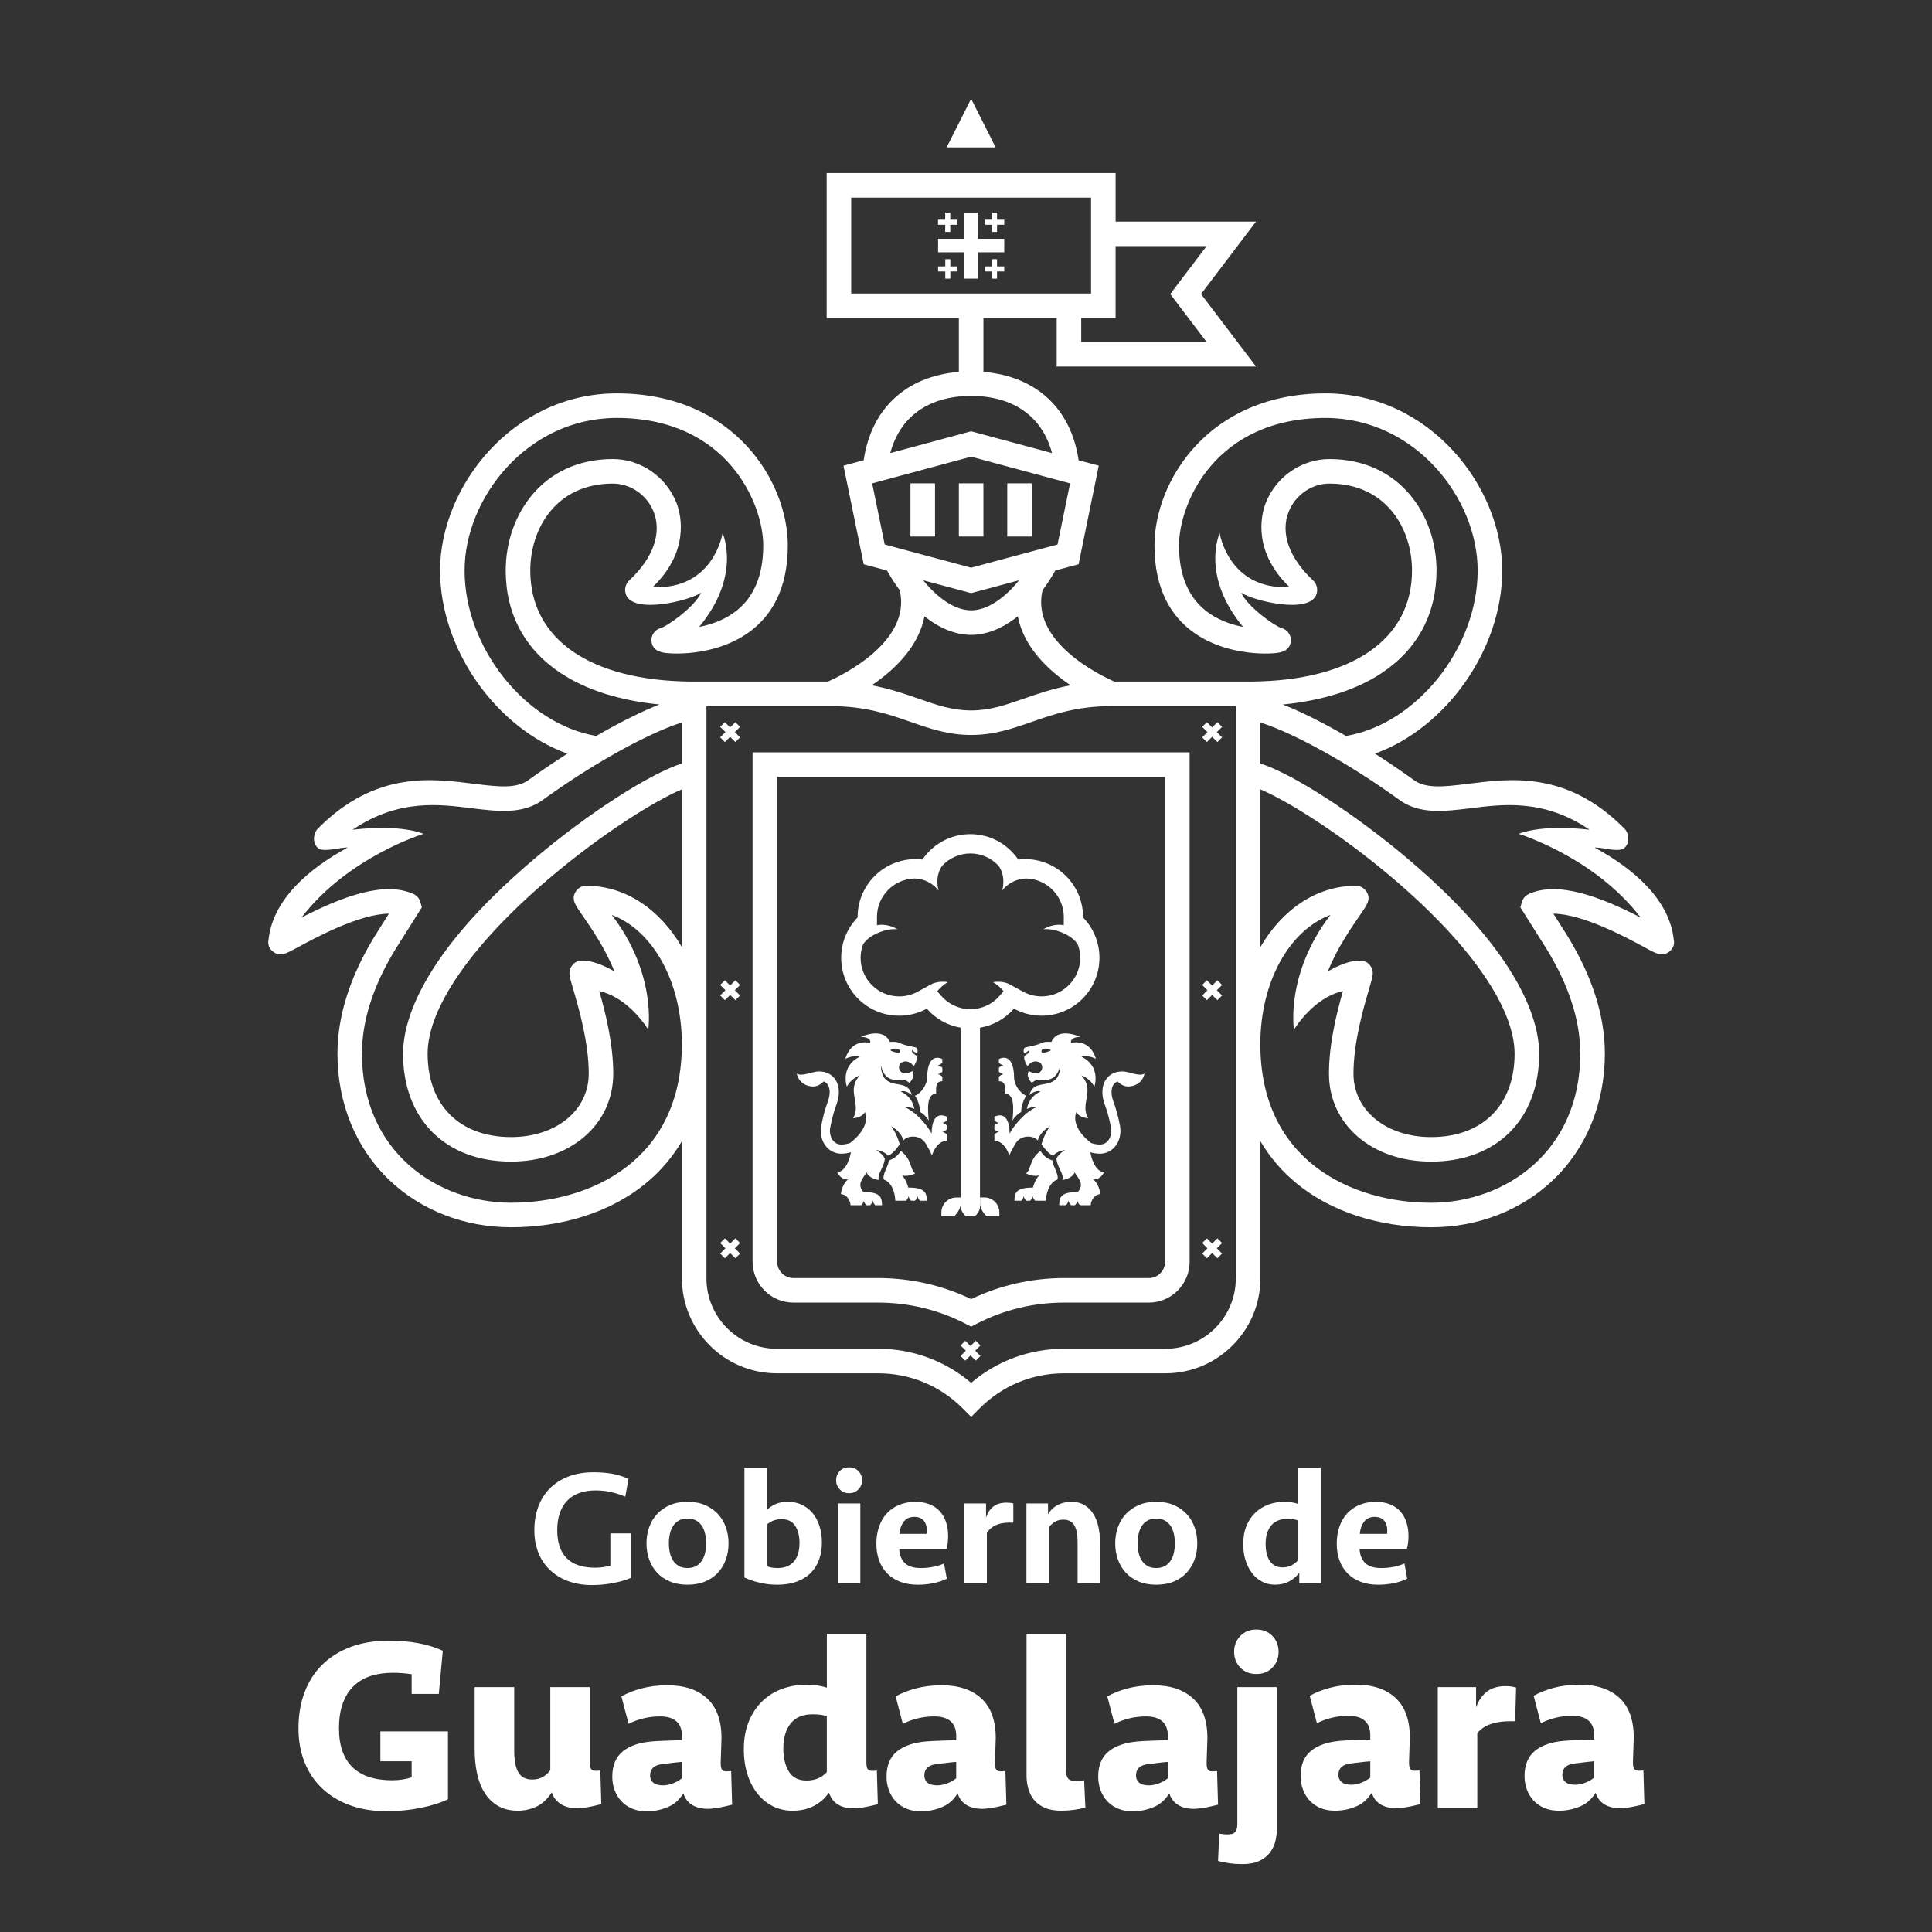 <?xml version="1.0" encoding="UTF-8"?>
<svg id="Capa_1" xmlns="http://www.w3.org/2000/svg" viewBox="0 0 1080 1080">
  <rect x="0" y="0" width="1080" height="1080" fill="#333333" stroke="none"/>
  <defs>
    <style>
      .cls-1 {
        fill: #ffffff;
      }
    </style>
  </defs>
  <path class="cls-1" d="M420.71,705.33c0,12.59,10.24,22.83,22.83,22.83h47.43c17,0,33.85,4.08,48.73,11.81l3.16,1.64,3.16-1.64c14.88-7.73,31.73-11.81,48.73-11.81h47.43c12.59,0,22.82-10.24,22.82-22.83v-284.77h-244.31v284.77ZM434.43,434.28h216.87v271.05c0,5.02-4.08,9.11-9.11,9.11h-47.43c-18,0-35.86,4.06-51.89,11.77-16.03-7.71-33.89-11.77-51.89-11.77h-47.43c-5.02,0-9.11-4.09-9.11-9.11v-271.05Z"/>
  <polygon class="cls-1" points="542.87 55.22 529.15 82.41 556.58 82.41 542.87 55.22"/>
  <polygon class="cls-1" points="546.65 118.79 539.11 118.79 539.11 133.5 524.4 133.5 524.4 141.04 539.11 141.04 539.11 155.76 546.65 155.76 546.65 141.04 561.37 141.04 561.37 133.5 546.65 133.5 546.65 118.79"/>
  <polygon class="cls-1" points="528.38 129.66 531.21 129.66 531.21 125.64 535.23 125.64 535.23 122.82 531.21 122.82 531.21 118.8 528.38 118.8 528.38 122.82 524.36 122.82 524.36 125.64 528.38 125.64 528.38 129.66"/>
  <polygon class="cls-1" points="557.35 118.8 554.53 118.8 554.53 122.82 550.51 122.82 550.51 125.64 554.53 125.64 554.53 129.66 557.35 129.66 557.35 125.64 561.37 125.64 561.37 122.82 557.35 122.82 557.35 118.8"/>
  <polygon class="cls-1" points="531.24 144.9 528.42 144.9 528.42 148.92 524.4 148.92 524.4 151.74 528.42 151.74 528.42 155.76 531.24 155.76 531.24 151.74 535.26 151.74 535.26 148.92 531.24 148.92 531.24 144.9"/>
  <polygon class="cls-1" points="557.35 144.9 554.53 144.9 554.53 148.92 550.51 148.92 550.51 151.74 554.53 151.74 554.53 155.76 557.35 155.76 557.35 151.74 561.37 151.74 561.37 148.92 557.35 148.92 557.35 144.9"/>
  <rect class="cls-1" x="536.01" y="270.19" width="13.72" height="29.72"/>
  <rect class="cls-1" x="563.06" y="270.19" width="13.72" height="29.72"/>
  <rect class="cls-1" x="508.96" y="270.19" width="13.72" height="29.72"/>
  <path class="cls-1" d="M935.65,525.42c-2.37-22.79-22.91-40.05-44.24-51.62,4.44-.21,13.57,2.98,16.7.16,3.21-2.89,2.43-8.25.05-10.66-32.72-33.16-65.13-27.86-88.09-25.07-13.02,1.58-23.31,2.83-30.17-2.49l-3.1-2.22c-6.04-4.28-12.14-8.38-18.18-12.24,39.43-14.15,71.13-57.96,71.13-102.37,0-46.82-40.56-99-98.76-99-65.96,0-95.63,49.69-95.63,84.97,0,50.15,38.77,58.78,55.44,60.17,4.64.39,8.33.3,10.6.15,3.43-.22,9.18-.58,10.13-6.28v-.04c.54-3.54-1.69-6.91-5.16-7.8-3.36-.85-19.02-11.81-22.56-19.8,6.38,4.48,38.51,12.44,42.15.76.86-2.76.11-5.68-1.98-7.63-13.34-12.46-18.31-26.41-13.62-38.29,3.72-9.44,12.9-15.79,22.83-15.79,31.7,0,46.14,25.18,46.14,48.57,0,38.45-33.48,61.57-89.67,62.1h-76.73c-7.21-3.15-46.97-22.01-40.15-51.07,1.02-1.37,2.03-2.78,3.01-4.25,1.45-2.19,2.82-4.45,4.12-6.76l13.01-3.49,11.3-55.11-11.27-3.04c-4.21-28.78-23.66-46.98-53.21-49.39v-30.1h40.96v27.11h111.43l-30.74-40.52,30.74-40.52h-78.5v-27.11h-161.51v81.04h73.89v30.1c-29.55,2.42-48.99,20.61-53.2,49.39l-11.28,3.04,11.3,55.11,13.01,3.49c1.3,2.31,2.68,4.57,4.14,6.76.98,1.47,1.98,2.87,2.99,4.24,6.81,28.97-32.97,47.92-40.15,51.08h-76.72c-56.19-.53-89.67-23.64-89.67-62.1,0-23.39,14.44-48.57,46.14-48.57,9.93,0,19.11,6.35,22.83,15.79,4.68,11.88-.28,25.84-13.62,38.29-2.09,1.96-2.84,4.88-1.98,7.63,3.64,11.68,35.78,3.72,42.15-.76-3.54,7.99-19.2,18.95-22.56,19.8-3.47.88-5.71,4.26-5.17,7.8v.04c.96,5.7,6.7,6.06,10.14,6.28,2.27.15,5.96.24,10.6-.15,16.67-1.39,55.44-10.03,55.44-60.17,0-35.28-29.67-84.97-95.63-84.97-58.2,0-98.76,52.17-98.76,99,0,44.41,31.7,88.21,71.13,102.37-6.05,3.87-12.15,7.96-18.18,12.24l-3.1,2.22c-6.86,5.32-17.15,4.07-30.17,2.49-22.96-2.78-55.37-8.09-88.09,25.07-2.38,2.42-3.16,7.77.05,10.66,3.13,2.82,12.26-.38,16.7-.16-21.33,11.56-41.87,28.83-44.24,51.62-.53,2.39.37,4.86,2.3,6.36l.38.29c3.79,2.86,6.7,1.28,13.74-2.55,9.23-5.02,34.4-18.69,50.88-18.76l-8.02,12.72c-13.78,22.53-20.74,44.54-20.74,65.5,0,27.79,10.29,52.89,28.97,70.68,17.86,17.01,42.05,26.38,68.09,26.38,29.25,0,55.95-8.69,75.2-24.46,8.22-6.74,15-14.67,20.3-23.65v76.69c0,29.25,23.8,53.07,53.07,53.07h56.67c17.78,0,34.5,6.93,47.09,19.5l4.85,4.85,4.85-4.85c12.57-12.57,29.29-19.5,47.07-19.5h56.67c29.27,0,53.09-23.82,53.09-53.07v-76.68c5.29,8.97,12.07,16.9,20.3,23.64,19.25,15.77,45.95,24.46,75.2,24.46,26.04,0,50.23-9.37,68.09-26.38,18.68-17.79,28.97-42.9,28.97-70.68,0-20.96-6.96-42.97-20.74-65.5l-8.02-12.72c16.48.07,41.65,13.74,50.88,18.76,7.04,3.83,9.96,5.41,13.74,2.55l.38-.29c1.93-1.5,2.83-3.97,2.3-6.36ZM772.38,376.23c20.05-13.3,30.65-33.12,30.65-57.32,0-30.95-20.56-62.29-59.86-62.29-15.52,0-29.82,9.84-35.59,24.48-2.94,7.44-7.04,27.49,13.28,47.1-34.15,1.63-39.05-30.15-39.05-30.15,0,0-10.86,23.49,13.08,52.41-6.95-1.35-14.74-4.09-21.25-9.38-9.67-7.86-14.57-20.04-14.57-36.19,0-23.25,20.02-71.25,81.91-71.25,50.12,0,85.04,44.94,85.04,85.28,0,43.29-34.14,85.86-73.6,92.5-13.05-7.56-25.26-13.65-35.3-17.59,22.14-2.17,41.01-8.13,55.26-17.58ZM765.98,539.79l-.2-.26c-1.22-1.59-3.11-2.53-5.11-2.53-5.44-.33-12.23,2.51-18.34,5.96,4.76-12.41,13.45-24.95,17.91-31.4,4.13-5.96,6.02-8.69,3.92-12.69l-.04-.07c-1.22-2.25-3.57-3.65-6.13-3.65-22.04,0-41.27,13.33-53.45,34.32v-88.22c13.87,5.8,43.62,23.78,74.47,50.05,43,36.62,67.66,72.23,67.66,97.69,0,28.77-17.87,46.64-46.64,46.64-25.16,0-43.42-14.91-43.42-35.46,0-17.66,5.67-36.94,8.72-47.3,2.26-7.68,2.94-10,.64-13.08ZM623.62,137.58h50.88l-20.33,26.8,20.33,26.8h-70.09v-13.39h19.21v-40.21ZM475.83,164.08v-53.61h134.07v53.61h-134.07ZM542.87,221.33c23.79,0,39.83,11.67,45.21,31.95l-45.21-12.19-45.2,12.19c5.38-20.27,21.42-31.95,45.21-31.95ZM494.56,304.38l-7.01-34.17,55.31-14.91,55.31,14.91-7.01,34.17-48.3,12.96-48.3-12.96ZM569.7,324.35c-8.23,10.14-17.87,16.83-26.83,16.83s-18.6-6.68-26.83-16.82l26.82,7.2,26.84-7.2ZM495.12,377.25c12.16-10,19.42-21.1,21.66-32.74,8.41,6.72,17.37,10.38,26.1,10.38s17.68-3.66,26.09-10.38c2.23,11.65,9.5,22.74,21.66,32.74,2.6,2.14,5.25,4.09,7.83,5.83-10.16,1.9-18.52,4.81-26.26,7.51-10.08,3.51-18.79,6.54-29.32,6.54s-19.24-3.03-29.32-6.54c-7.74-2.7-16.1-5.61-26.25-7.51,2.58-1.74,5.23-3.69,7.83-5.83ZM325.49,511.56c4.47,6.45,13.15,18.99,17.91,31.4-6.11-3.45-12.91-6.29-18.34-5.96-2,0-3.89.93-5.11,2.53l-.2.26c-2.3,3.08-1.62,5.4.64,13.08,3.05,10.36,8.72,29.65,8.72,47.3,0,20.55-18.26,35.46-43.42,35.46-28.77,0-46.64-17.87-46.64-46.64,0-25.46,24.66-61.07,67.66-97.69,30.85-26.27,60.61-44.25,74.47-50.05v88.22c-12.17-20.99-31.41-34.32-53.45-34.32-2.56,0-4.91,1.4-6.13,3.65l-.04.07c-2.1,4-.21,6.73,3.92,12.69ZM259.71,318.91c0-40.34,34.93-85.28,85.04-85.28,61.89,0,81.91,48.01,81.91,71.25,0,16.15-4.9,28.33-14.57,36.19-6.51,5.29-14.3,8.03-21.25,9.38,23.94-28.93,13.08-52.41,13.08-52.41,0,0-4.9,31.79-39.05,30.15,20.32-19.61,16.21-39.66,13.28-47.1-5.77-14.64-20.07-24.48-35.59-24.48-39.3,0-59.86,31.33-59.86,62.29,0,24.2,10.6,44.02,30.65,57.32,14.25,9.46,33.13,15.41,55.26,17.58-10.03,3.95-22.25,10.04-35.3,17.59-39.46-6.63-73.6-49.21-73.6-92.5ZM285.69,672.33c-41.42,0-83.35-28.63-83.35-83.35,0-18.4,6.28-38,18.67-58.26l14.81-23.49-.86-3.07c-.57-1.93-1.94-3.53-3.77-4.37-16.38-7.52-40.14,1.56-62.62,13.11,25.87-33.82,68.14-46.75,68.14-46.75,0,0-11.55-5.55-39.59-2.32,26.1-17.72,49.63-14.07,66.88-11.98,14.81,1.8,28.81,3.5,40.11-5.18l2.77-1.98c31.59-22.4,60.25-36.54,74.29-40.8v22.92c-17.72,5.53-52.83,28.03-83.37,54.04-63.07,53.71-72.49,90.81-72.49,108.13,0,36.66,23.69,60.36,60.36,60.36,33.11,0,57.14-20.68,57.14-49.18,0-16.94-4.49-34.54-7.81-46.13,16.75,3.65,27.36,21.55,27.36,21.55,0,0,5-30.92-20.38-64.13,22.83,8.53,39.18,37.2,39.18,72.21,0,65.45-51.44,88.67-95.5,88.67ZM690.83,714.63c0,21.69-17.66,39.35-39.37,39.35h-56.67c-19.24,0-37.43,6.72-51.92,19.05-14.51-12.33-32.7-19.05-51.94-19.05h-56.67c-21.71,0-39.35-17.66-39.35-39.35v-319.91h69.7c19.26.06,32.06,4.51,44.43,8.82,10.79,3.76,20.98,7.31,33.84,7.31s23.04-3.55,33.84-7.31c12.37-4.31,25.17-8.76,44.43-8.82h69.7v188.84s0,.06,0,.09c0,.03,0,.05,0,.08v130.9ZM854.53,499.8c-1.83.84-3.21,2.44-3.77,4.37l-.86,3.07,14.81,23.49c12.39,20.26,18.67,39.86,18.67,58.26,0,54.72-41.93,83.35-83.35,83.35-44.04,0-95.45-23.21-95.49-88.6v-.2c.04-34.94,16.38-63.56,39.18-72.08-25.38,33.21-20.38,64.13-20.38,64.13,0,0,10.62-17.91,27.37-21.55-3.32,11.59-7.81,29.19-7.81,46.13,0,28.49,24.03,49.18,57.14,49.18,36.66,0,60.36-23.69,60.36-60.36,0-17.33-9.42-54.42-72.49-108.13-30.54-26.01-65.65-48.51-83.37-54.04v-22.93c14.04,4.26,42.69,18.4,74.29,40.8l2.77,1.98c11.31,8.68,25.3,6.98,40.11,5.18,17.25-2.09,40.78-5.75,66.88,11.98-28.04-3.22-39.59,2.32-39.59,2.32,0,0,42.27,12.93,68.14,46.75-22.48-11.55-46.24-20.62-62.62-13.11Z"/>
  <polygon class="cls-1" points="411.07 547.97 408.14 550.91 405.21 547.97 402.58 550.6 405.52 553.53 402.58 556.47 405.21 559.09 408.14 556.16 411.07 559.09 413.7 556.47 410.77 553.53 413.7 550.6 411.07 547.97"/>
  <polygon class="cls-1" points="411.07 403.7 408.14 406.63 405.21 403.7 402.58 406.32 405.52 409.26 402.58 412.19 405.21 414.81 408.14 411.88 411.07 414.81 413.7 412.19 410.77 409.26 413.7 406.32 411.07 403.7"/>
  <polygon class="cls-1" points="411.07 692.25 408.14 695.18 405.21 692.25 402.58 694.87 405.52 697.81 402.58 700.74 405.21 703.37 408.14 700.43 411.07 703.37 413.7 700.74 410.77 697.81 413.7 694.87 411.07 692.25"/>
  <polygon class="cls-1" points="680.53 547.97 677.59 550.91 674.66 547.97 672.03 550.6 674.97 553.53 672.03 556.47 674.66 559.09 677.59 556.16 680.53 559.09 683.15 556.47 680.22 553.53 683.15 550.6 680.53 547.97"/>
  <polygon class="cls-1" points="680.53 403.7 677.59 406.63 674.66 403.7 672.03 406.32 674.97 409.26 672.03 412.19 674.66 414.81 677.59 411.88 680.53 414.81 683.15 412.19 680.22 409.26 683.15 406.32 680.53 403.7"/>
  <polygon class="cls-1" points="680.53 692.25 677.59 695.18 674.66 692.25 672.03 694.87 674.97 697.81 672.03 700.74 674.66 703.37 677.59 700.43 680.53 703.37 683.15 700.74 680.22 697.81 683.15 694.87 680.53 692.25"/>
  <polygon class="cls-1" points="545.46 749.5 542.53 752.43 539.59 749.5 536.97 752.12 539.9 755.06 536.97 757.99 539.59 760.62 542.53 757.68 545.46 760.62 548.08 757.99 545.15 755.06 548.08 752.12 545.46 749.5"/>
  <path class="cls-1" d="M502.63,567.78c5.6,0,10.87-1.42,15.46-3.93,4.81,5.5,11.45,9.37,18.97,10.63v99.78h0c-.1,2.06,1.34,4.2,2.79,5.66h5.18c1.46-1.46,2.9-3.6,2.79-5.66h0v-99.78c7.52-1.26,14.16-5.13,18.97-10.63,4.59,2.5,9.86,3.93,15.46,3.93,17.87,0,32.35-14.48,32.35-32.35,0-8.78-3.5-16.74-9.18-22.57,0-.08,0-.16,0-.25,0-17.87-14.48-32.35-32.35-32.35-1.31,0-2.6.09-3.87.24-5.82-8.57-15.64-14.2-26.78-14.2s-20.96,5.63-26.78,14.2c-1.27-.15-2.56-.24-3.87-.24-17.87,0-32.35,14.48-32.35,32.35,0,.08,0,.17,0,.25-5.68,5.83-9.18,13.79-9.18,22.57,0,17.87,14.48,32.35,32.35,32.35ZM482.33,528.18c3.2-5.86,14.14-9.6,19.41-8.64-6.13-3.74-11.49-2.33-11.49-2.33h0s-.02-4.39-.02-4.39c0-.11,0-.22,0-.34.07-11.57,9.3-20.98,20.79-21.4,9.07.09,13.69,6.81,13.69,6.81,0,0-2.55-7.83,2.06-14.01,4.05-4.29,9.68-6.8,15.67-6.8s11.62,2.51,15.67,6.8c4.61,6.18,2.07,14.01,2.07,14.01,0,0,4.62-6.72,13.69-6.81,11.49.41,20.72,9.83,20.79,21.4,0,.1,0,.2,0,.29l-.03,4.43s-5.35-1.41-11.49,2.33c5.29-.97,16.29,2.8,19.45,8.7.81,2.28,1.25,4.7,1.25,7.19,0,11.89-9.68,21.57-21.57,21.57-3.65,0-7.12-.88-10.3-2.61l-7.59-4.14c-2.2-1.33-6.7-1.79-9.29-1.17,2.49,1.32,4.51,3.34,5.91,5.05l-2.3,2.63c-4.1,4.7-10.03,7.39-16.24,7.39s-12.14-2.69-16.24-7.39l-2.3-2.63c1.4-1.7,3.42-3.73,5.91-5.05-2.6-.62-7.09-.16-9.29,1.17h0s-7.59,4.14-7.59,4.14c-3.18,1.73-6.65,2.61-10.3,2.61-11.89,0-21.57-9.68-21.57-21.57,0-2.51.45-4.95,1.28-7.25Z"/>
  <path class="cls-1" d="M551.49,679.92h7.16v-2.15c0-4.63-3.75-8.39-8.38-8.39h-2.43v3.14c-.13,2.69,1.75,5.48,3.66,7.39Z"/>
  <path class="cls-1" d="M526.24,677.77v2.15h7.16c1.9-1.9,3.79-4.7,3.65-7.39v-3.14s-2.42,0-2.42,0c-4.63,0-8.39,3.75-8.39,8.39Z"/>
  <path class="cls-1" d="M526.78,594.08c-.68.68-1.67,1.35-2.62,1.3,1.76.49,2.62,1.54,2.62,1.54v2.16c-.68.68-1.67,1.34-2.62,1.29,1.76.49,2.62,1.54,2.62,1.54v2.49c-4.11,0-3.47,4.11-3.47,7-5.44,0-4.7,8.88-4.13,14.95-1.42-2.31-3.33-3.97-4.95-4.85.45-2.35-1.65-7.83-2.83-8.96,3.23-1.17,6.89-5.94,6.89-10.32,0-6.14,1.92-13.2,8.49-10.25v2.11ZM507.73,663.85s-.9-4.1-3.64-7.01c1.66,1.09,5.62.06,7.54-.83-3.06-2.37-1.75-7.89-8.09-12.65-1.38,2.41-3.84,4.54-6.79,5.37.54,2-4.06,8.35-2.55,10.72,4.55,1.52,6.26,8.04,6.26,11.76h6s1.05-.86,1.54-2.62c-.05.95.62,1.95,1.29,2.62h2.16s1.05-.86,1.54-2.62c-.05.95.62,1.95,1.3,2.62h3.79c0-4.67-1.21-7.35-10.35-7.35ZM445.4,600.16c2.72,1.75,8.3-.95,11.69-1.2,1.12-.08,3.01.03,4.47.5,4.61,1.49,7.36,5.6,7.36,11.01,0,3.35-.88,5.78-1.9,8.6-.9,2.49-2.14,7-2.93,11.39-.48,2.63.18,5.4,1.71,7.24.8.96,2.24,2.11,4.51,2.11,1.81,0,3.53-.4,4.85-.84,5.09-3.86,10.82-10.4,8.39-17.33-1.85,3.31-6.62,3.46-6.62,3.46,4.72-8.33-4.12-15.47,3.75-23.95-5.15,1.86-7.28,6.29-7.28,6.29,0,0-3.95-11.26,7.28-16.77-3.92-1.04-8.1,1.23-8.1,1.23,0,0,2.46-11.22,13.86-8.93.72-3.39-5.15-3.35-5.15-3.35,0,0,12.35-5.87,16.14,2.81,3.05-.16,4.06,0,5.37.59,4.38,1.96,8.7,2.01,9.79,2.86.32.44.67,2.55-.07,2.59s-2.32-.93-2.56-1.51c-.82,1.66,1.74,2.58,2.4,3.24.66.66.18,3.27-1.62,5.83-.89-1.59-2.94-2.62-4.06-2.69-1.6-.11-3.48.56-3.97,2.27-.57,1.99.59,4.27,2.88,4.27,3.15,0,4.33-1.12,4.33-1.12,1.49,1.08.64,4.58-1.61,6.61-.29-.46-1.91-1.71-3.77-1.86-2.48-.21-2.9.74-6.06-.17-3.11-.9-4.94-3.35-6.11-7.92.28,3.99,1.1,6.28,2.57,7.81,4.59,4.77,12.72.57,14.78,8.93-1.99-1.84-5.08-2.77-6.14-1.94,5.17,2.32,7,6.53,7.54,9.69-1.96-.82-4.51-1.57-6.62-1.17,2.37.33,4.47,1.76,6.81,3.59,5.24,4.43,8.3,9.18,9.49,11.34,0-6.13,1.92-12.39,8.49-9.44v2.11c-.68.67-1.67,1.35-2.62,1.29,1.76.49,2.62,1.54,2.62,1.54v2.16c-.68.68-1.67,1.34-2.62,1.3,1.76.49,2.62,1.54,2.62,1.54v3.56c-6,0-8.34,8.25-8.34,8.25,0,0-.28-1.4-3.48-6.75-3.19-5.34-10.49-4.4-12.46-1.69-.45-2.04-2.34-5.49-6.87-7.98,3.38,4.44,4.82,10.11,4.82,10.11-1.2,1.68-3.96,5.52-6.47,6.33-2.75-2.89-6.74-3.1-6.74-3.1,0,0,3.78,2.04,4.87,4.85-.44,5.07-4.55,8.62-3.24,11.81-3.13,0-6.84-2.61-6.84-4.22,0,0-2.89,3.67-3.48,5.93-.74,2.85,1.65,5.09,1.65,5.09,9.14,0,10.35,2.68,10.35,7.35h-3.79c-.67-.68-1.34-1.67-1.3-2.62-.49,1.76-1.54,2.62-1.54,2.62h-2.15c-.68-.68-1.35-1.67-1.3-2.62-.49,1.76-1.54,2.62-1.54,2.62h-6c0-2.34-2.09-6.16-5.33-6.16,0-2.11,1.72-6.79,3.96-8.19-2.63,0-4.72-1.32-6.13-4.22,4.45.16,7.01-6.75,7.74-10.99-1.56.43-3.41.77-5.37.77-3.31,0-6.31-1.4-8.44-3.95-2.52-3.01-3.57-7.29-2.82-11.43.87-4.81,2.24-9.66,3.16-12.21.93-2.55,1.59-4.4,1.59-6.86,0-2.96-1.18-5.06-3.34-5.96-1.45,1.61-3.66,2.84-5.9,2.84-4.7,0-8.39-3.07-9.16-7.18ZM497.8,587.13c.09.44,3.24,1.26,4.06,1.41,1.57.29,1.28-1.73.4-2.14-1.58-.74-4.56.25-4.46.74Z"/>
  <path class="cls-1" d="M317.3,838.63c1.86-1.83,4.1-3.2,6.72-4.12,2.62-.91,5.58-1.37,8.87-1.37,3.05,0,5.91.31,8.59.91,2.68.61,5.36,1.46,8.04,2.56l1.83-9.9c-2.99-1.39-6.06-2.35-9.23-2.9-3.17-.54-6.58-.82-10.24-.82-5.24,0-9.9.78-13.98,2.33-4.08,1.55-7.56,3.75-10.42,6.58-2.86,2.83-5.04,6.25-6.53,10.24-1.49,3.99-2.24,8.39-2.24,13.21s.73,8.73,2.19,12.47c1.46,3.75,3.59,6.98,6.4,9.69,2.8,2.71,6.2,4.81,10.19,6.31,3.99,1.49,8.52,2.24,13.57,2.24,3.84,0,7.69-.36,11.56-1.1,3.87-.73,7.23-1.71,10.1-2.93v-24.86h-11.52v18c-1.22.36-2.57.65-4.07.87-1.49.21-2.97.32-4.43.32-7.07,0-12.37-1.77-15.9-5.31-3.54-3.54-5.3-8.76-5.3-15.66,0-3.72.5-6.99,1.51-9.8,1.01-2.81,2.44-5.13,4.3-6.96Z"/>
  <path class="cls-1" d="M374.5,884.08c2.83,1.19,6.11,1.78,9.82,1.78s6.99-.59,9.83-1.78c2.83-1.19,5.22-2.83,7.17-4.93,1.95-2.1,3.43-4.55,4.43-7.36,1.01-2.8,1.51-5.82,1.51-9.05s-.5-6.24-1.51-9.05c-1.01-2.8-2.48-5.26-4.43-7.36-1.95-2.1-4.34-3.76-7.17-4.98-2.83-1.22-6.11-1.83-9.83-1.83s-6.99.61-9.82,1.83c-2.83,1.22-5.22,2.88-7.17,4.98-1.95,2.1-3.43,4.55-4.43,7.36-1.01,2.8-1.51,5.82-1.51,9.05s.5,6.25,1.51,9.05c1.01,2.8,2.48,5.26,4.43,7.36,1.95,2.1,4.34,3.75,7.17,4.93ZM374.46,857.49c.37-1.67.96-3.15,1.78-4.43s1.89-2.3,3.2-3.06c1.31-.76,2.94-1.14,4.89-1.14s3.5.38,4.84,1.14c1.34.76,2.42,1.78,3.24,3.06s1.42,2.76,1.78,4.43c.37,1.68.55,3.43.55,5.26s-.18,3.56-.55,5.21c-.37,1.64-.96,3.11-1.78,4.39s-1.9,2.3-3.24,3.06c-1.34.76-2.96,1.14-4.84,1.14s-3.58-.38-4.89-1.14c-1.31-.76-2.38-1.78-3.2-3.06s-1.42-2.74-1.78-4.39c-.37-1.65-.55-3.38-.55-5.21s.18-3.58.55-5.26Z"/>
  <path class="cls-1" d="M416.13,820.43v61.42c2.62,1.22,5.48,2.19,8.59,2.92,3.11.73,6.37,1.1,9.78,1.1,4.14,0,7.78-.58,10.92-1.74,3.14-1.16,5.74-2.79,7.82-4.89,2.07-2.1,3.62-4.6,4.66-7.49,1.04-2.89,1.55-6.05,1.55-9.46s-.44-6.34-1.33-9.14c-.88-2.8-2.15-5.21-3.79-7.22-1.65-2.01-3.64-3.58-5.99-4.71-2.35-1.13-4.98-1.69-7.91-1.69-2.74,0-5.06.43-6.94,1.28-1.89.85-3.51,1.95-4.85,3.29v-23.67h-12.52ZM432.4,850c1.34-.52,2.86-.78,4.57-.78,3.41,0,5.93,1.24,7.54,3.71,1.61,2.48,2.42,5.67,2.42,9.58,0,2.02-.23,3.88-.69,5.59-.46,1.71-1.17,3.19-2.15,4.45-.98,1.25-2.24,2.23-3.79,2.94-1.55.7-3.43,1.05-5.62,1.05-1.22,0-2.35-.09-3.38-.27-1.04-.18-1.92-.46-2.65-.83v-23.2c1.16-.98,2.41-1.73,3.75-2.25Z"/>
  <path class="cls-1" d="M479.88,822.35c-1.37-1.4-3.12-2.1-5.26-2.1s-3.87.7-5.21,2.1c-1.34,1.4-2.01,3.11-2.01,5.12s.67,3.64,2.01,5.07c1.34,1.43,3.08,2.15,5.21,2.15s3.89-.72,5.26-2.15c1.37-1.43,2.06-3.12,2.06-5.07s-.68-3.72-2.06-5.12Z"/>
  <rect class="cls-1" x="468.41" y="840.44" width="12.52" height="44.51"/>
  <path class="cls-1" d="M503.23,884.22c2.86,1.1,6.15,1.65,9.87,1.65,2.99,0,5.88-.29,8.68-.87,2.8-.58,5.3-1.42,7.49-2.51l-1.55-8.5c-1.77.82-3.78,1.46-6.03,1.9-2.25.44-4.57.66-6.94.66-4.15,0-7.16-.97-9.05-2.9-1.89-1.93-2.89-4.53-3.02-7.79h26.41c.3-1.03.53-2.18.69-3.43.15-1.25.23-2.48.23-3.7,0-2.93-.4-5.56-1.19-7.91-.79-2.34-1.95-4.36-3.47-6.03-1.52-1.67-3.43-2.97-5.71-3.88-2.28-.91-4.89-1.37-7.81-1.37-3.41,0-6.47.57-9.18,1.69-2.71,1.13-5.01,2.71-6.9,4.75-1.89,2.04-3.34,4.51-4.34,7.4-1,2.89-1.51,6.08-1.51,9.55s.52,6.53,1.55,9.37c1.04,2.83,2.54,5.26,4.52,7.27,1.98,2.01,4.4,3.56,7.27,4.66ZM505.19,850.63c1.37-1.8,3.34-2.7,5.9-2.7s4.51.87,5.67,2.6c1.16,1.74,1.59,4.04,1.28,6.9h-15.26c.24-2.74,1.05-5.01,2.42-6.81Z"/>
  <path class="cls-1" d="M555.27,842.18c-1.86,1.46-3.21,3.5-4.07,6.12v-7.86h-12.06v44.51h12.52v-28.15c1.22-1.83,2.86-3.23,4.93-4.2,2.07-.97,4.66-1.46,7.77-1.46h2.1v-10.69c-1.1-.3-2.35-.46-3.75-.46-3.11,0-5.59.73-7.45,2.19Z"/>
  <path class="cls-1" d="M573.78,840.44v44.51h12.52v-31.17c.85-1.16,1.95-2.16,3.29-3.02,1.34-.85,2.92-1.28,4.75-1.28,2.86,0,4.92,1.04,6.17,3.11,1.25,2.07,1.87,5.12,1.87,9.14v23.21h12.52v-23.12c0-2.92-.31-5.74-.91-8.45-.61-2.71-1.55-5.09-2.83-7.13-1.28-2.04-2.94-3.67-4.98-4.89-2.04-1.22-4.49-1.83-7.36-1.83-2.68,0-5.15.57-7.4,1.69-2.26,1.13-4.11,2.88-5.57,5.26v-6.03h-12.06Z"/>
  <path class="cls-1" d="M636.52,884.08c2.83,1.19,6.11,1.78,9.82,1.78s6.99-.59,9.83-1.78c2.83-1.19,5.22-2.83,7.17-4.93,1.95-2.1,3.43-4.55,4.43-7.36,1-2.8,1.51-5.82,1.51-9.05s-.5-6.24-1.51-9.05c-1.01-2.8-2.48-5.26-4.43-7.36-1.95-2.1-4.34-3.76-7.17-4.98-2.83-1.22-6.11-1.83-9.83-1.83s-6.99.61-9.82,1.83c-2.83,1.22-5.22,2.88-7.17,4.98-1.95,2.1-3.43,4.55-4.43,7.36-1,2.8-1.51,5.82-1.51,9.05s.5,6.25,1.51,9.05c1.01,2.8,2.48,5.26,4.43,7.36,1.95,2.1,4.34,3.75,7.17,4.93ZM636.48,857.49c.36-1.67.96-3.15,1.78-4.43.82-1.28,1.89-2.3,3.2-3.06,1.31-.76,2.94-1.14,4.89-1.14s3.5.38,4.84,1.14c1.34.76,2.42,1.78,3.24,3.06s1.42,2.76,1.78,4.43c.37,1.68.55,3.43.55,5.26s-.18,3.56-.55,5.21c-.36,1.64-.96,3.11-1.78,4.39s-1.9,2.3-3.24,3.06c-1.34.76-2.96,1.14-4.84,1.14s-3.58-.38-4.89-1.14c-1.31-.76-2.38-1.78-3.2-3.06-.82-1.28-1.42-2.74-1.78-4.39-.37-1.65-.55-3.38-.55-5.21s.18-3.58.55-5.26Z"/>
  <path class="cls-1" d="M738.28,884.95v-64.52h-12.52v20.29c-1.04-.36-2.21-.65-3.52-.87-1.31-.21-2.76-.32-4.34-.32-3.17,0-6.14.52-8.91,1.55-2.77,1.04-5.19,2.54-7.27,4.52-2.07,1.98-3.72,4.45-4.93,7.4-1.22,2.96-1.83,6.35-1.83,10.19,0,3.29.44,6.32,1.33,9.09.88,2.77,2.1,5.16,3.66,7.17,1.55,2.01,3.41,3.58,5.57,4.71,2.16,1.13,4.52,1.69,7.08,1.69,3.11,0,5.8-.63,8.09-1.88,2.29-1.25,4.16-2.85,5.62-4.8v5.76h11.97ZM725.76,872.07c-1.1,1.22-2.36,2.21-3.79,2.97-1.43.76-3.12,1.14-5.07,1.14-1.64,0-3.06-.33-4.25-1-1.19-.67-2.16-1.58-2.92-2.74-.76-1.16-1.33-2.54-1.69-4.16-.37-1.61-.55-3.36-.55-5.25,0-4.39,1.04-7.81,3.11-10.28,2.07-2.47,5.12-3.7,9.14-3.7,2.31,0,4.33.31,6.03.91v22.12Z"/>
  <path class="cls-1" d="M787.13,862.42c.15-1.25.23-2.48.23-3.7,0-2.93-.4-5.56-1.19-7.91-.79-2.34-1.95-4.36-3.47-6.03-1.52-1.67-3.43-2.97-5.71-3.88-2.28-.91-4.89-1.37-7.81-1.37-3.41,0-6.47.57-9.18,1.69-2.71,1.13-5.01,2.71-6.9,4.75-1.89,2.04-3.34,4.51-4.34,7.4-1.01,2.89-1.51,6.08-1.51,9.55s.52,6.53,1.55,9.37c1.04,2.83,2.54,5.26,4.52,7.27,1.98,2.01,4.4,3.56,7.27,4.66,2.86,1.1,6.15,1.65,9.87,1.65,2.99,0,5.88-.29,8.68-.87,2.8-.58,5.3-1.42,7.49-2.51l-1.55-8.5c-1.77.82-3.78,1.46-6.03,1.9-2.26.44-4.57.66-6.94.66-4.15,0-7.16-.97-9.05-2.9-1.89-1.93-2.9-4.53-3.02-7.79h26.41c.3-1.03.53-2.18.69-3.43ZM775.39,857.44h-15.26c.24-2.74,1.05-5.01,2.42-6.81,1.37-1.8,3.34-2.7,5.9-2.7s4.51.87,5.67,2.6c1.16,1.74,1.58,4.04,1.28,6.9Z"/>
  <path class="cls-1" d="M601.33,995.61c-2.12,0-3.55-.48-4.28-1.45-.74-.97-1.11-2.32-1.11-4.08v-76.81h-22.1v79.3c0,2.49.32,4.9.97,7.25.64,2.35,1.7,4.45,3.18,6.29,1.47,1.84,3.45,3.32,5.94,4.42,2.49,1.11,5.57,1.66,9.26,1.66,2.49,0,4.9-.16,7.25-.48,2.35-.32,4.44-.76,6.29-1.31l-.69-15.2c-1.84.28-3.41.41-4.7.41Z"/>
  <path class="cls-1" d="M691.67,1019.93c0,1.75-.37,3.11-1.11,4.08-.74.97-2.16,1.45-4.28,1.45-1.29,0-2.85-.14-4.7-.41l-.69,15.2c1.84.55,3.94.99,6.29,1.31,2.35.32,4.77.48,7.25.48,3.69,0,6.77-.55,9.26-1.66,2.49-1.1,4.47-2.58,5.94-4.42,1.48-1.84,2.54-3.94,3.18-6.29.65-2.35.97-4.77.97-7.25v-79.3h-22.1v76.81Z"/>
  <path class="cls-1" d="M702.31,910.92c-3.68,0-6.68,1.2-8.98,3.59-2.3,2.4-3.45,5.34-3.45,8.84s1.15,6.45,3.45,8.84c2.3,2.4,5.3,3.59,8.98,3.59s6.68-1.2,8.98-3.59c2.3-2.39,3.45-5.34,3.45-8.84s-1.15-6.45-3.45-8.84c-2.3-2.39-5.3-3.59-8.98-3.59Z"/>
  <path class="cls-1" d="M841.57,942.56c-4.33,0-7.83,1.06-10.5,3.18-2.67,2.12-4.65,5.02-5.94,8.7v-11.33h-21.41v67.69h22.1v-42c3.59-4.42,9.76-6.63,18.51-6.63h2.63l.55-18.79c-.92-.28-1.82-.48-2.69-.62-.88-.14-1.96-.21-3.25-.21Z"/>
  <path class="cls-1" d="M912.82,985.16l.45-13.86c0-9.85-2.67-17.24-8.01-22.17-5.34-4.93-12.76-7.39-22.24-7.39-5.16,0-9.92.58-14.3,1.73-4.37,1.15-8.17,2.65-11.4,4.49l4.01,15.34c2.49-1.29,5.23-2.3,8.22-3.04,2.99-.74,6.1-1.11,9.33-1.11,8.2,0,12.3,3.69,12.3,11.05v2.21c-2.3.09-4.95.18-7.94.27-2.99.09-5.82.23-8.5.42-7.18.55-12.74,2.42-16.65,5.59-3.92,3.18-5.87,7.9-5.87,14.16,0,2.67.44,5.18,1.31,7.53.87,2.35,2.12,4.4,3.73,6.15,1.61,1.75,3.61,3.13,6.01,4.15,2.39,1.01,5.11,1.52,8.15,1.52,4.33,0,8.29-.85,11.95-2.42,4.8-2.05,6.82-5.09,8.63-7.57,1.1,3.73,4.56,8.61,13.69,8.61,5.18,0,13.53-2.34,13.53-2.34l-.55-18.79c-4.27.41-5.84.45-5.84-4.53ZM891.16,993.74c-1.32.98-5.39,3.94-10.69,3.94-2.12,0-4.25-.5-5.4-1.52-1.15-1.01-1.73-2.35-1.73-4.01,0-3.68,2.26-5.8,6.77-6.35,1.66-.18,3.36-.39,5.11-.62,1.75-.23,3.73-.44,5.94-.62v9.19Z"/>
  <path class="cls-1" d="M212.63,967.84v16.72h17.49v8.98c-1.29.46-2.9.85-4.84,1.17-1.93.32-3.96.48-6.08.48-9.76,0-17.15-2.44-22.17-7.32-5.02-4.88-7.53-12.11-7.53-21.69,0-5.43.71-10.11,2.14-14.02,1.43-3.91,3.45-7.14,6.08-9.67,2.63-2.53,5.78-4.4,9.47-5.59,3.68-1.2,7.83-1.8,12.43-1.8,3.56,0,7.06.28,10.5.81v11.01h15.18l2.23-24.15c-8.11-3.75-18.15-5.62-30.12-5.62-8.01,0-15.15,1.17-21.41,3.52-6.27,2.35-11.56,5.66-15.89,9.95-4.33,4.28-7.62,9.44-9.88,15.47-2.26,6.03-3.38,12.73-3.38,20.1,0,6.91,1.13,13.19,3.38,18.86,2.26,5.67,5.5,10.52,9.74,14.58,4.24,4.05,9.4,7.21,15.47,9.46,6.08,2.26,12.99,3.39,20.72,3.39,6.63,0,13.01-.63,19.13-1.88,6.12-1.25,11.17-2.85,15.13-4.81v-37.94h-37.8Z"/>
  <path class="cls-1" d="M787.65,985.16l.45-13.86c0-9.85-2.67-17.24-8.01-22.17-5.34-4.93-12.76-7.39-22.24-7.39-5.16,0-9.92.58-14.3,1.73-4.37,1.15-8.17,2.65-11.4,4.49l4.01,15.34c2.49-1.29,5.23-2.3,8.22-3.04,2.99-.74,6.1-1.11,9.33-1.11,8.2,0,12.3,3.69,12.3,11.05v2.21c-2.3.09-4.95.18-7.94.27-2.99.09-5.83.23-8.5.42-7.18.55-12.74,2.42-16.65,5.59-3.92,3.18-5.87,7.9-5.87,14.16,0,2.67.44,5.18,1.31,7.53.87,2.35,2.12,4.4,3.73,6.15,1.61,1.75,3.61,3.13,6.01,4.15,2.39,1.01,5.11,1.52,8.15,1.52,4.33,0,8.29-.85,11.95-2.42,4.8-2.05,6.82-5.09,8.63-7.57,1.1,3.73,4.56,8.61,13.69,8.61,5.18,0,13.53-2.34,13.53-2.34l-.55-18.79c-4.27.41-5.84.45-5.84-4.53ZM766,993.74c-1.32.98-5.39,3.94-10.69,3.94-2.12,0-4.25-.5-5.4-1.52-1.15-1.01-1.73-2.35-1.73-4.01,0-3.68,2.26-5.8,6.77-6.35,1.66-.18,3.36-.39,5.11-.62,1.75-.23,3.73-.44,5.94-.62v9.19Z"/>
  <path class="cls-1" d="M680.34,990.03c-4.27.41-5.84.45-5.84-4.53l.45-13.86c0-9.85-2.67-17.24-8.01-22.17-5.34-4.93-12.76-7.39-22.24-7.39-5.16,0-9.92.58-14.3,1.73-4.37,1.15-8.17,2.65-11.4,4.49l4.01,15.34c2.49-1.29,5.23-2.3,8.22-3.04,2.99-.74,6.1-1.11,9.33-1.11,8.2,0,12.3,3.69,12.3,11.05v2.21c-2.3.09-4.95.18-7.94.27-2.99.09-5.82.23-8.5.42-7.18.55-12.74,2.42-16.65,5.59-3.92,3.18-5.87,7.9-5.87,14.16,0,2.67.44,5.18,1.31,7.53.87,2.35,2.12,4.4,3.73,6.15,1.61,1.75,3.61,3.13,6.01,4.15,2.39,1.01,5.11,1.52,8.15,1.52,4.33,0,8.29-.85,11.95-2.42,4.8-2.05,6.82-5.09,8.63-7.57,1.1,3.73,4.56,8.61,13.69,8.61,5.18,0,13.53-2.34,13.53-2.34l-.55-18.79ZM652.85,994.09c-1.32.98-5.39,3.94-10.69,3.94-2.12,0-4.25-.5-5.4-1.52-1.15-1.01-1.73-2.35-1.73-4.01,0-3.68,2.26-5.8,6.77-6.35,1.66-.18,3.36-.39,5.11-.62,1.75-.23,3.73-.44,5.94-.62v9.19Z"/>
  <path class="cls-1" d="M556.18,985.5l.45-13.86c0-9.85-2.67-17.24-8.01-22.17-5.34-4.93-12.76-7.39-22.24-7.39-5.16,0-9.93.58-14.3,1.73-4.37,1.15-8.17,2.65-11.4,4.49l4.01,15.34c2.49-1.29,5.23-2.3,8.22-3.04,2.99-.74,6.1-1.11,9.33-1.11,8.2,0,12.3,3.69,12.3,11.05v2.21c-2.3.09-4.95.18-7.94.27-2.99.09-5.83.23-8.5.42-7.18.55-12.73,2.42-16.65,5.59-3.92,3.18-5.87,7.9-5.87,14.16,0,2.67.44,5.18,1.31,7.53.87,2.35,2.12,4.4,3.73,6.15,1.61,1.75,3.61,3.13,6.01,4.15,2.39,1.01,5.11,1.52,8.15,1.52,4.33,0,8.29-.85,11.95-2.42,4.8-2.05,6.82-5.09,8.63-7.57,1.1,3.73,4.56,8.61,13.69,8.61,5.18,0,13.53-2.34,13.53-2.34l-.55-18.79c-4.27.41-5.84.45-5.84-4.53ZM534.53,994.09c-1.32.98-5.39,3.94-10.69,3.94-2.12,0-4.25-.5-5.4-1.52-1.15-1.01-1.73-2.35-1.73-4.01,0-3.68,2.25-5.8,6.77-6.35,1.66-.18,3.36-.39,5.11-.62,1.75-.23,3.73-.44,5.94-.62v9.19Z"/>
  <path class="cls-1" d="M402.87,985.5l.45-13.86c0-9.85-2.67-17.24-8.01-22.17-5.34-4.93-12.76-7.39-22.24-7.39-5.16,0-9.93.58-14.3,1.73-4.37,1.15-8.17,2.65-11.4,4.49l4.01,15.34c2.49-1.29,5.23-2.3,8.22-3.04,2.99-.74,6.1-1.11,9.33-1.11,8.2,0,12.3,3.69,12.3,11.05v2.21c-2.3.09-4.95.18-7.94.27-2.99.09-5.82.23-8.5.42-7.18.55-12.73,2.42-16.65,5.59-3.92,3.18-5.87,7.9-5.87,14.16,0,2.67.44,5.18,1.31,7.53.87,2.35,2.12,4.4,3.73,6.15,1.61,1.75,3.61,3.13,6.01,4.15,2.39,1.01,5.11,1.52,8.15,1.52,4.33,0,8.29-.85,11.95-2.42,4.8-2.05,6.82-5.09,8.63-7.57,1.09,3.73,4.56,8.61,13.69,8.61,5.18,0,13.53-2.34,13.53-2.34l-.55-18.79c-4.27.41-5.84.45-5.84-4.53ZM381.22,994.09c-1.32.98-5.39,3.94-10.69,3.94-2.12,0-4.25-.5-5.4-1.52-1.15-1.01-1.73-2.35-1.73-4.01,0-3.68,2.26-5.8,6.77-6.35,1.66-.18,3.36-.39,5.11-.62,1.75-.23,3.73-.44,5.94-.62v9.19Z"/>
  <path class="cls-1" d="M484.32,985.23v-.03s0-71.92,0-71.92h-22.1v30.12c-1.47-.46-3.13-.85-4.97-1.17-1.84-.32-3.96-.48-6.35-.48-4.79,0-9.3.76-13.54,2.28-4.24,1.52-7.94,3.8-11.12,6.84-3.18,3.04-5.71,6.82-7.6,11.33-1.89,4.51-2.83,9.72-2.83,15.61,0,5.25.69,9.99,2.07,14.23,1.38,4.24,3.29,7.85,5.73,10.84,2.44,2.99,5.32,5.3,8.63,6.91,3.32,1.61,6.86,2.42,10.64,2.42,4.7,0,8.72-.89,12.09-2.67,3.36-1.78,6.1-4.18,8.22-7.19l.31-.07c1.1,3.73,4.56,8.61,13.69,8.61,5.18,0,13.53-2.34,13.53-2.34l-.55-18.79c-4.27.41-5.83.45-5.84-4.5ZM462.21,990.62c-2.86,3.14-6.63,4.71-11.33,4.71s-7.81-1.66-9.88-4.99c-2.07-3.33-3.11-7.63-3.11-12.9,0-5.92,1.36-10.58,4.08-14.01,2.72-3.42,6.84-5.13,12.36-5.13,3.22,0,5.85.37,7.87,1.11v31.2Z"/>
  <path class="cls-1" d="M329.72,985.2v-42.09h-22.1v46.42c-1.01,1.47-2.37,2.72-4.07,3.73-1.71,1.01-3.71,1.52-6.01,1.52-3.59,0-6.17-1.31-7.74-3.94-1.57-2.63-2.35-6.75-2.35-12.36v-35.37h-22.1v34.95c0,4.51.41,8.82,1.24,12.92.83,4.1,2.19,7.72,4.08,10.85,1.89,3.13,4.37,5.64,7.46,7.53,3.08,1.89,6.88,2.83,11.4,2.83,3.59,0,7-.74,10.22-2.21,3.22-1.47,6.13-4.14,8.71-8.01,1.09,3.73,5.01,8.89,14.14,8.89,5.18,0,13.53-2.34,13.53-2.34l-.55-18.79c-4.27.41-5.84.45-5.84-4.53Z"/>
  <path class="cls-1" d="M558.38,594.08c.68.68,1.67,1.35,2.62,1.3-1.76.49-2.62,1.54-2.62,1.54v2.16c.68.68,1.67,1.34,2.62,1.29-1.76.49-2.62,1.54-2.62,1.54v2.49c4.11,0,3.47,4.11,3.47,7,5.44,0,4.7,8.88,4.13,14.95,1.42-2.31,3.33-3.97,4.95-4.85-.45-2.35,1.65-7.83,2.83-8.96-3.23-1.17-6.89-5.94-6.89-10.32,0-6.14-1.92-13.2-8.49-10.25v2.11ZM577.43,663.85s.9-4.1,3.64-7.01c-1.66,1.09-5.62.06-7.54-.83,3.06-2.37,1.75-7.89,8.09-12.65,1.38,2.41,3.84,4.54,6.79,5.37-.54,2,4.06,8.35,2.55,10.72-4.55,1.52-6.26,8.04-6.26,11.76h-6s-1.05-.86-1.54-2.62c.05.95-.62,1.95-1.29,2.62h-2.16s-1.05-.86-1.54-2.62c.05.95-.62,1.95-1.3,2.62h-3.79c0-4.67,1.21-7.35,10.35-7.35ZM639.76,600.16c-2.72,1.75-8.3-.95-11.69-1.2-1.12-.08-3.01.03-4.47.5-4.61,1.49-7.36,5.6-7.36,11.01,0,3.35.88,5.78,1.9,8.6.9,2.49,2.14,7,2.93,11.39.48,2.63-.18,5.4-1.71,7.24-.8.96-2.24,2.11-4.51,2.11-1.81,0-3.53-.4-4.85-.84-5.09-3.86-10.82-10.4-8.39-17.33,1.85,3.31,6.62,3.46,6.62,3.46-4.72-8.33,4.12-15.47-3.75-23.95,5.15,1.86,7.28,6.29,7.28,6.29,0,0,3.95-11.26-7.28-16.77,3.92-1.04,8.1,1.23,8.1,1.23,0,0-2.46-11.22-13.86-8.93-.72-3.39,5.15-3.35,5.15-3.35,0,0-12.35-5.87-16.14,2.81-3.05-.16-4.06,0-5.37.59-4.38,1.96-8.7,2.01-9.79,2.86-.32.44-.67,2.55.07,2.59s2.32-.93,2.56-1.51c.82,1.66-1.74,2.58-2.4,3.24-.66.66-.18,3.27,1.62,5.83.89-1.59,2.94-2.62,4.06-2.69,1.6-.11,3.48.56,3.97,2.27.57,1.99-.59,4.27-2.88,4.27-3.15,0-4.33-1.12-4.33-1.12-1.49,1.08-.64,4.58,1.61,6.61.29-.46,1.91-1.71,3.77-1.86,2.48-.21,2.9.74,6.06-.17,3.11-.9,4.94-3.35,6.11-7.92-.28,3.99-1.1,6.28-2.57,7.81-4.59,4.77-12.72.57-14.78,8.93,1.99-1.84,5.08-2.77,6.14-1.94-5.17,2.32-7,6.53-7.54,9.69,1.96-.82,4.51-1.57,6.62-1.17-2.37.33-4.47,1.76-6.81,3.59-5.24,4.43-8.3,9.18-9.49,11.34,0-6.13-1.92-12.39-8.49-9.44v2.11c.68.67,1.67,1.35,2.62,1.29-1.76.49-2.62,1.54-2.62,1.54v2.16c.68.68,1.67,1.34,2.62,1.3-1.76.49-2.62,1.54-2.62,1.54v3.56c6,0,8.34,8.25,8.34,8.25,0,0,.28-1.4,3.48-6.75,3.19-5.34,10.49-4.4,12.46-1.69.45-2.04,2.34-5.49,6.87-7.98-3.38,4.44-4.82,10.11-4.82,10.11,1.2,1.68,3.96,5.52,6.47,6.33,2.75-2.89,6.74-3.1,6.74-3.1,0,0-3.78,2.04-4.87,4.85.44,5.07,4.55,8.62,3.24,11.81,3.13,0,6.84-2.61,6.84-4.22,0,0,2.89,3.67,3.48,5.93.74,2.85-1.65,5.09-1.65,5.09-9.14,0-10.35,2.68-10.35,7.35h3.79c.67-.68,1.34-1.67,1.3-2.62.49,1.76,1.54,2.62,1.54,2.62h2.15c.68-.68,1.35-1.67,1.3-2.62.49,1.76,1.54,2.62,1.54,2.62h6c0-2.34,2.09-6.16,5.33-6.16,0-2.11-1.72-6.79-3.96-8.19,2.63,0,4.72-1.32,6.13-4.22-4.45.16-7.01-6.75-7.74-10.99,1.56.43,3.41.77,5.37.77,3.31,0,6.31-1.4,8.44-3.95,2.52-3.01,3.57-7.29,2.82-11.43-.87-4.81-2.24-9.66-3.16-12.21-.93-2.55-1.59-4.4-1.59-6.86,0-2.96,1.18-5.06,3.34-5.96,1.45,1.61,3.66,2.84,5.9,2.84,4.7,0,8.39-3.07,9.16-7.18ZM587.36,587.13c-.09.44-3.24,1.26-4.06,1.41-1.57.29-1.28-1.73-.4-2.14,1.58-.74,4.56.25,4.46.74Z"/>
</svg>